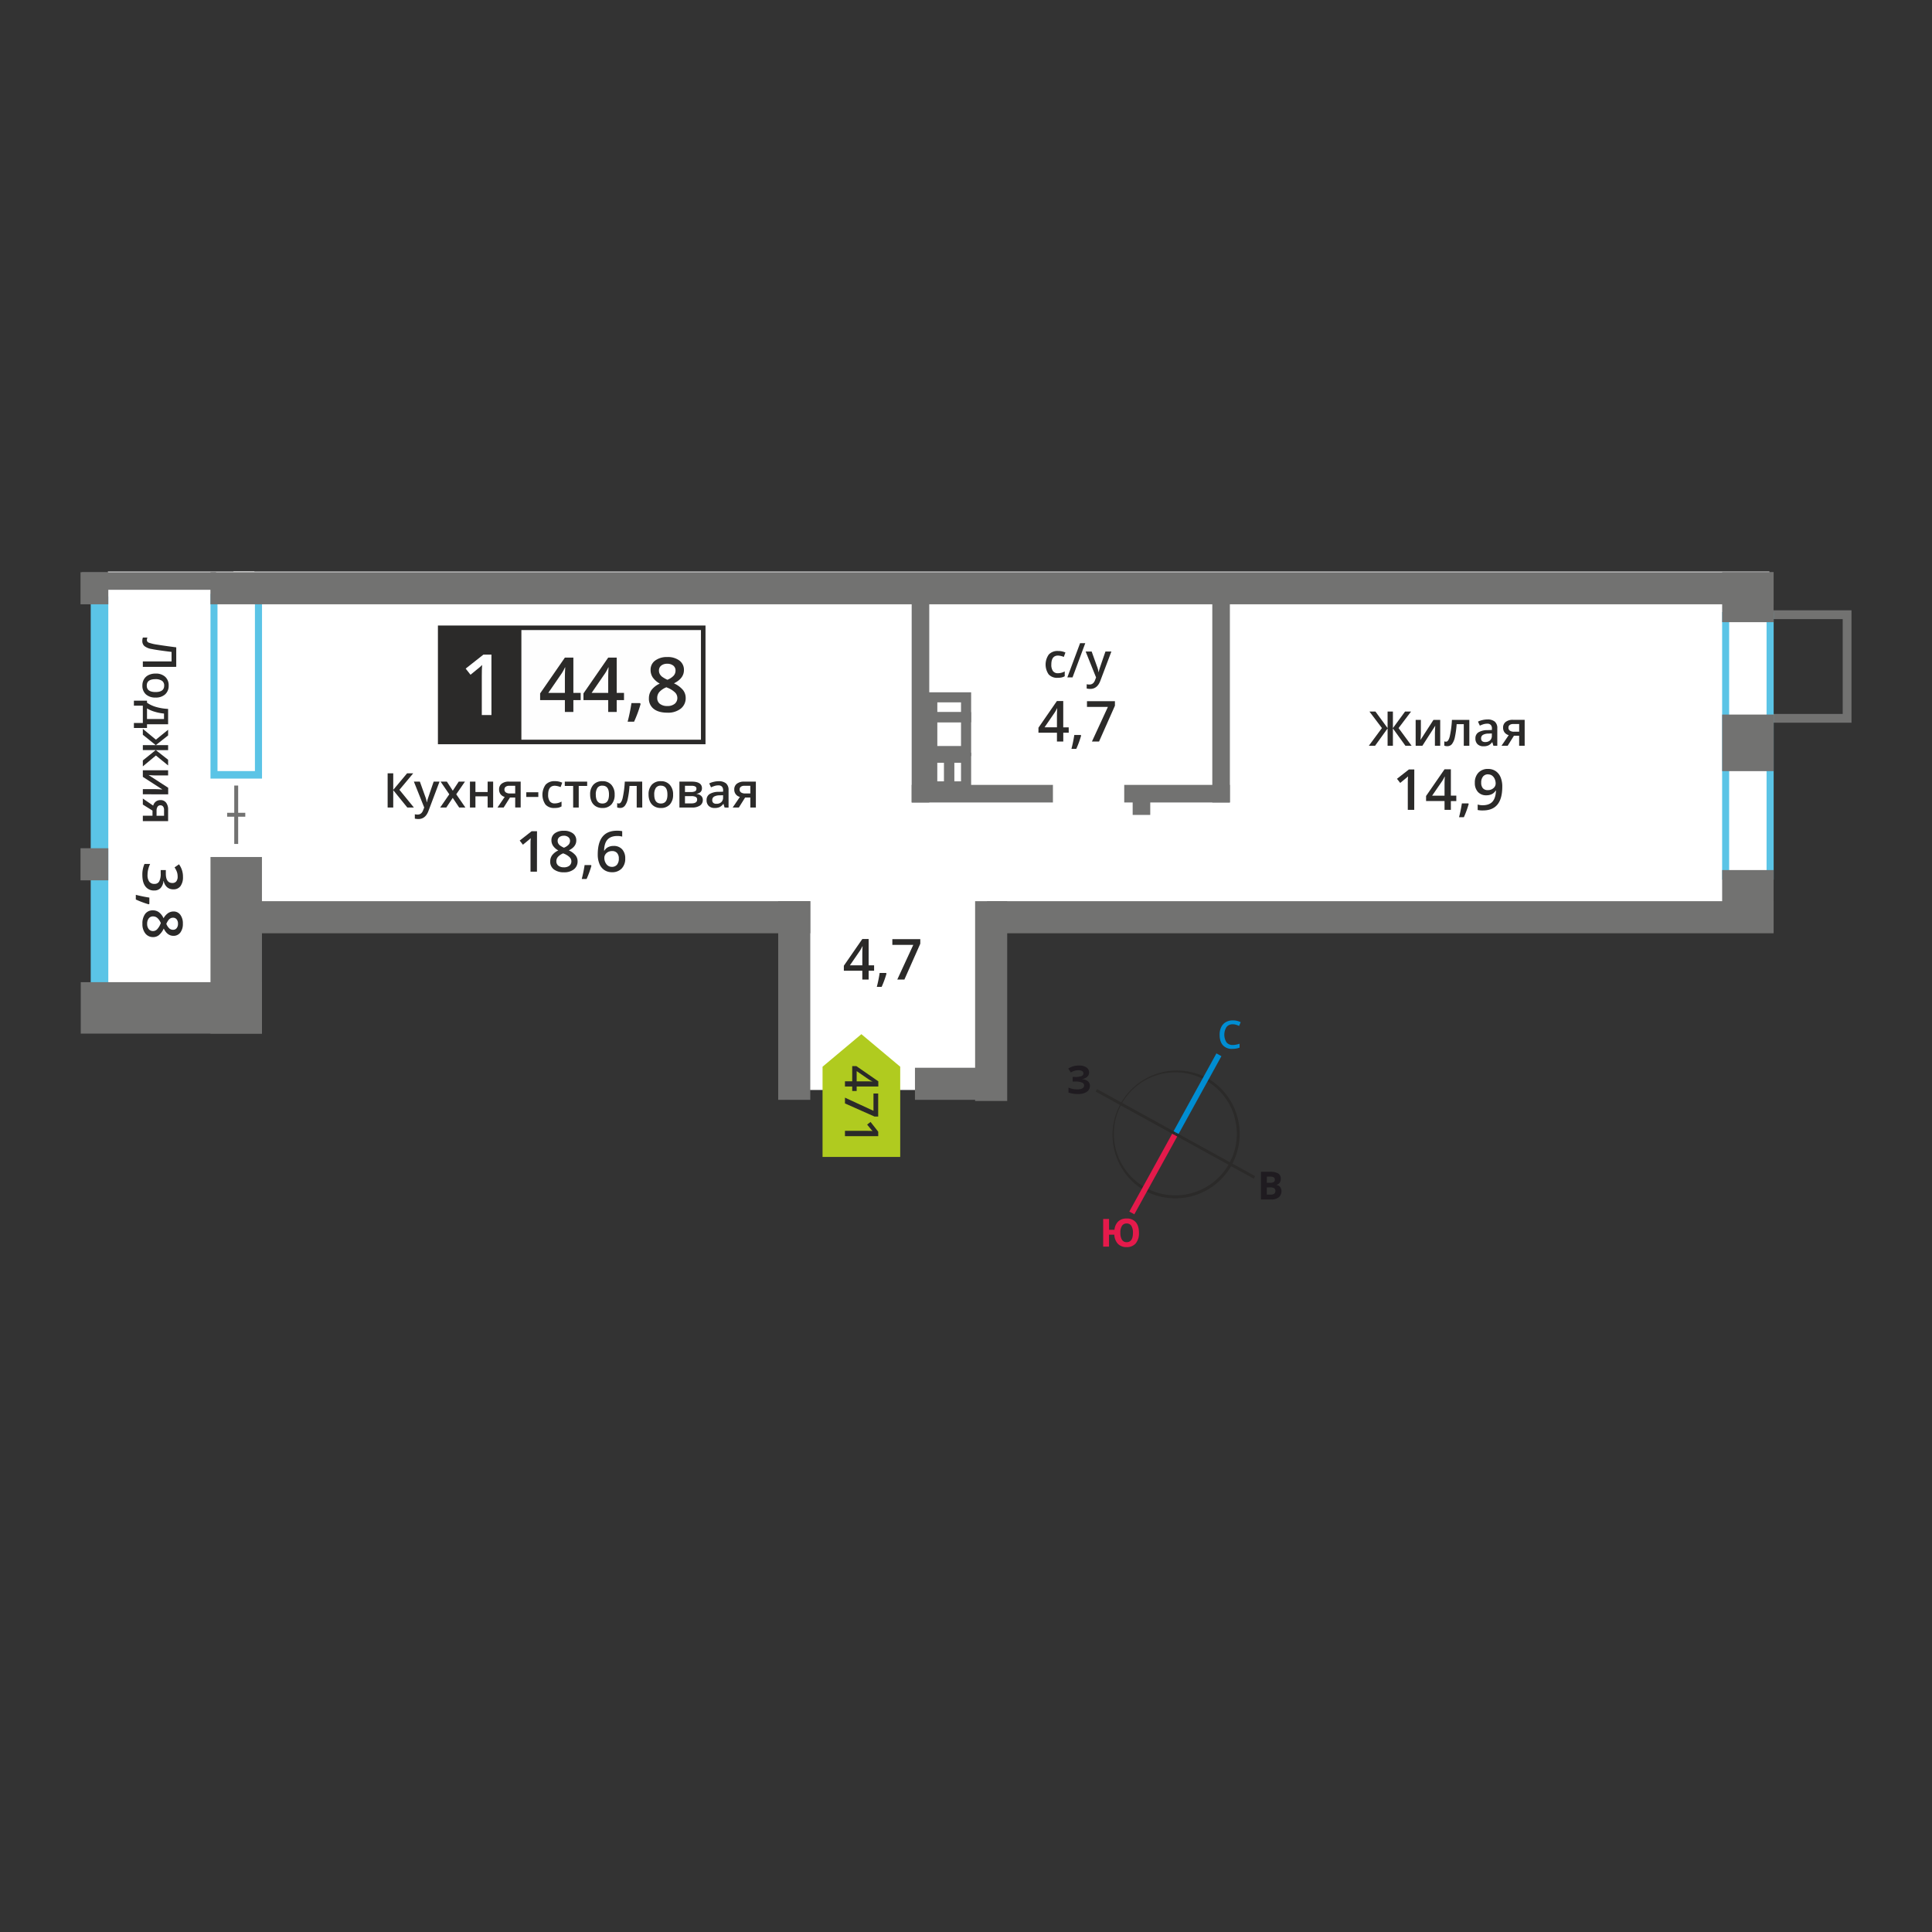 <svg id="Layer_1" data-name="Layer 1" xmlns="http://www.w3.org/2000/svg" width="1200" height="1200" viewBox="0 0 1200 1200">
  <rect x="0" y="0" width="1200" height="1200" fill="#333333" stroke="none"/>
  <defs>
    <style>
      .cls-1 {
        fill: #fff;
      }

      .cls-2 {
        fill: #2b2a29;
      }

      .cls-3 {
        fill: #008dd2;
      }

      .cls-4 {
        fill: #e51a4b;
      }

      .cls-5 {
        fill: #1f1b20;
      }

      .cls-10, .cls-6 {
        fill: #727271;
      }

      .cls-11, .cls-6, .cls-9 {
        fill-rule: evenodd;
      }

      .cls-7 {
        fill: #fefefe;
      }

      .cls-8, .cls-9 {
        fill: #5bc4e6;
      }

      .cls-11 {
        fill: #b0cb1f;
      }
    </style>
  </defs>
  <rect class="cls-1" x="67" y="355" width="91" height="274"/>
  <rect class="cls-1" x="145" y="355" width="954" height="217"/>
  <rect class="cls-1" x="487" y="540" width="137" height="137"/>
  <g>
    <path class="cls-2" d="M766.76,693.62a38.22,38.22,0,1,0-55.15,44.12l0,0a38.23,38.23,0,0,0,51.87-15.07l0,0a38.07,38.07,0,0,0,3.21-29m-17.41-24.4a40,40,0,0,1,15.74,54.34l0,.06a40,40,0,0,1-54.29,15.68l-.07,0a40,40,0,0,1,38.66-70Z"/>
    <polygon class="cls-3" points="758.65 656 731.6 705.12 728.5 703.4 755.54 654.28 758.65 656"/>
    <polygon class="cls-4" points="701.45 752.51 728.5 703.4 731.6 705.12 704.56 754.23 701.45 752.51"/>
    <polygon class="cls-2" points="681.37 676.43 730.48 703.48 729.62 705.03 680.51 677.99 681.37 676.43"/>
    <polygon class="cls-2" points="778.73 732.08 729.62 705.03 730.48 703.48 779.59 730.52 778.73 732.08"/>
    <path class="cls-3" d="M765.62,636.2a4.65,4.65,0,0,0-3.81,1.71,9,9,0,0,0,0,9.53,4.72,4.72,0,0,0,3.86,1.62,10.51,10.51,0,0,0,2.12-.21c.69-.15,1.4-.34,2.13-.56v2.42a12.9,12.9,0,0,1-4.58.76,7.33,7.33,0,0,1-5.81-2.29q-2-2.28-2-6.55a10.51,10.51,0,0,1,1-4.69,7,7,0,0,1,2.84-3.08,8.56,8.56,0,0,1,4.37-1.08,10.86,10.86,0,0,1,4.88,1.11l-1,2.34a13,13,0,0,0-1.84-.72,6.61,6.61,0,0,0-2-.31"/>
    <path class="cls-4" d="M695.89,765.73a7.81,7.81,0,0,0,1,4.34,3.28,3.28,0,0,0,2.89,1.47c2.6,0,3.91-1.94,3.91-5.81a7.9,7.9,0,0,0-1-4.34,3.23,3.23,0,0,0-2.89-1.47,3.3,3.3,0,0,0-2.92,1.47,7.72,7.72,0,0,0-1,4.34m11.55,0a9.76,9.76,0,0,1-2,6.55,7.11,7.11,0,0,1-5.69,2.32,7.25,7.25,0,0,1-5.36-2,8.87,8.87,0,0,1-2.26-5.71h-3.3v7.42H685.2v-17.2h3.65v6.74h3.37a8.16,8.16,0,0,1,2.34-5.2,7.33,7.33,0,0,1,5.23-1.81,7,7,0,0,1,5.68,2.31C706.79,760.72,707.44,762.91,707.44,765.73Z"/>
    <path class="cls-5" d="M786.84,737.53V742h2.38a3.56,3.56,0,0,0,2.23-.58,2.13,2.13,0,0,0,.72-1.77c0-1.42-1-2.14-3.07-2.14Zm0-2.89H789a3.84,3.84,0,0,0,2.15-.46,1.7,1.7,0,0,0,.67-1.52,1.53,1.53,0,0,0-.73-1.42,4.59,4.59,0,0,0-2.29-.43h-1.92Zm-3.64-6.82h5.35a10.24,10.24,0,0,1,5.31,1,3.62,3.62,0,0,1,1.66,3.32,4.19,4.19,0,0,1-.72,2.53,2.92,2.92,0,0,1-1.93,1.19V736a3.81,3.81,0,0,1,2.36,1.37,4.95,4.95,0,0,1-1,6.33,7.33,7.33,0,0,1-4.62,1.32H783.2Z"/>
    <path class="cls-5" d="M676.45,666.09a3.54,3.54,0,0,1-1.18,2.74,5.79,5.79,0,0,1-3.19,1.38v.07a6.47,6.47,0,0,1,3.63,1.31,3.46,3.46,0,0,1,1.27,2.79,4.35,4.35,0,0,1-1.93,3.75,9,9,0,0,1-5.32,1.38,16.42,16.42,0,0,1-6.08-.93v-3.07a10.65,10.65,0,0,0,2.59.83,14.11,14.11,0,0,0,2.78.3q4.35,0,4.35-2.53a1.93,1.93,0,0,0-1.4-1.75,10.85,10.85,0,0,0-4.12-.61h-1.62v-2.84h1.45a11.28,11.28,0,0,0,4-.52,1.77,1.77,0,0,0,1.24-1.72,1.61,1.61,0,0,0-.77-1.41,4.29,4.29,0,0,0-2.35-.52,8.74,8.74,0,0,0-4.69,1.4l-1.59-2.44a11.13,11.13,0,0,1,3.12-1.43,13.9,13.9,0,0,1,3.66-.45,7.61,7.61,0,0,1,4.49,1.18,3.6,3.6,0,0,1,1.68,3.09"/>
  </g>
  <g>
    <polygon class="cls-6" points="1150 443.43 1150 448.89 1144.54 448.89 1099 448.89 1099 443.43 1144.54 443.43 1144.54 384.53 1099 384.53 1099 379.07 1144.54 379.07 1150 379.07 1150 384.53 1150 443.43"/>
    <g>
      <path class="cls-2" d="M257.07,501.57H253l-8.75-10.78v10.78h-3.48V480.31h3.48V490.6l8.61-10.29h3.81l-8.58,10.26Z"/>
      <path class="cls-2" d="M257.07,485.48h3.72l3.28,9.12a17.19,17.19,0,0,1,1,3.67h.12a15.91,15.91,0,0,1,.48-1.94q.35-1.14,3.69-10.85H273l-6.88,18.23c-1.25,3.34-3.34,5-6.25,5a10,10,0,0,1-2.21-.24v-2.71a7.75,7.75,0,0,0,1.76.18q2.46,0,3.47-2.87l.6-1.51Z"/>
      <path class="cls-2" d="M279.06,493.35l-5.4-7.87h3.9l3.67,5.63,3.69-5.63h3.87l-5.41,7.87,5.68,8.22H285.2l-4-6-4,6H273.4Z"/>
      <path class="cls-2" d="M295.3,485.48v6.46h7.58v-6.46h3.42v16.09h-3.42v-6.94H295.3v6.94h-3.41V485.48Z"/>
      <path class="cls-2" d="M312.83,501.57H309l4.48-6.59a4.81,4.81,0,0,1-2.56-1.66,4.73,4.73,0,0,1-.93-3,4.29,4.29,0,0,1,1.63-3.57,7,7,0,0,1,4.45-1.29h7.33v16.09H320v-6.2h-3.25Zm.49-11.2a2.08,2.08,0,0,0,.94,1.86,4.54,4.54,0,0,0,2.52.61H320v-4.77h-3.73a3.43,3.43,0,0,0-2.16.6A2.05,2.05,0,0,0,313.32,490.37Z"/>
      <path class="cls-2" d="M326.89,495v-2.91h7.47V495Z"/>
      <path class="cls-2" d="M344.35,501.86a7,7,0,0,1-5.54-2.13,10.8,10.8,0,0,1,.08-12.35,7.37,7.37,0,0,1,5.74-2.19,10.75,10.75,0,0,1,4.58.95l-1,2.75a10.48,10.48,0,0,0-3.58-.85q-4.17,0-4.17,5.54a6.6,6.6,0,0,0,1,4.07,3.58,3.58,0,0,0,3,1.36,8.76,8.76,0,0,0,4.32-1.13v3a7.15,7.15,0,0,1-1.95.77A12.2,12.2,0,0,1,344.35,501.86Z"/>
      <path class="cls-2" d="M364.7,485.48v2.68h-5.24v13.41H356V488.16H350.8v-2.68Z"/>
    </g>
    <g>
      <path class="cls-2" d="M381.77,493.5a8.77,8.77,0,0,1-2,6.15,7.25,7.25,0,0,1-5.63,2.21,7.68,7.68,0,0,1-4-1,6.68,6.68,0,0,1-2.66-2.92,10,10,0,0,1-.93-4.42,8.7,8.7,0,0,1,2-6.11,7.31,7.31,0,0,1,5.66-2.2,7.09,7.09,0,0,1,5.53,2.25A8.72,8.72,0,0,1,381.77,493.5Zm-11.71,0c0,3.71,1.38,5.57,4.12,5.57s4.07-1.86,4.07-5.57-1.36-5.51-4.1-5.51a3.51,3.51,0,0,0-3.12,1.42A7.29,7.29,0,0,0,370.06,493.5Z"/>
      <path class="cls-2" d="M398.92,501.57h-3.45V488.16H391a57.21,57.21,0,0,1-1.1,8.09,10.37,10.37,0,0,1-1.81,4.24,3.57,3.57,0,0,1-2.88,1.34,4.92,4.92,0,0,1-1.88-.32v-2.68a3,3,0,0,0,1.08.21c1,0,1.76-1.11,2.33-3.34a62.23,62.23,0,0,0,1.33-10.22h10.81Z"/>
      <path class="cls-2" d="M418.07,493.5a8.77,8.77,0,0,1-2,6.15,7.27,7.27,0,0,1-5.63,2.21,7.68,7.68,0,0,1-4-1,6.7,6.7,0,0,1-2.67-2.92,10,10,0,0,1-.93-4.42,8.71,8.71,0,0,1,2-6.11,7.29,7.29,0,0,1,5.66-2.2,7.07,7.07,0,0,1,5.52,2.25A8.68,8.68,0,0,1,418.07,493.5Zm-11.71,0q0,5.56,4.12,5.57t4.07-5.57c0-3.68-1.37-5.51-4.1-5.51a3.48,3.48,0,0,0-3.12,1.42A7.29,7.29,0,0,0,406.36,493.5Z"/>
      <path class="cls-2" d="M436,489.6q0,2.85-3.33,3.45v.11a4.8,4.8,0,0,1,2.85,1.18,3.31,3.31,0,0,1,1,2.49,4,4,0,0,1-1.74,3.51,8.71,8.71,0,0,1-5.06,1.23H422V485.48h7.65C433.85,485.48,436,486.86,436,489.6Zm-3.42.29a1.48,1.48,0,0,0-.75-1.39,4.65,4.65,0,0,0-2.23-.43h-4.15v3.87h3.64a6.09,6.09,0,0,0,2.6-.44A1.64,1.64,0,0,0,432.54,489.89Zm.42,6.73a1.73,1.73,0,0,0-.9-1.65,5.94,5.94,0,0,0-2.71-.48h-3.94V499h4C431.79,499,433,498.23,433,496.62Z"/>
      <path class="cls-2" d="M450.05,501.57l-.68-2.24h-.12a6.62,6.62,0,0,1-2.34,2,7.52,7.52,0,0,1-3,.53,5.14,5.14,0,0,1-3.7-1.28,4.77,4.77,0,0,1-1.33-3.62,4.25,4.25,0,0,1,1.85-3.75,10.53,10.53,0,0,1,5.63-1.38l2.77-.09v-.86a3.22,3.22,0,0,0-.72-2.3,2.93,2.93,0,0,0-2.23-.77,7.53,7.53,0,0,0-2.37.37,17.29,17.29,0,0,0-2.18.85l-1.11-2.44a11.93,11.93,0,0,1,2.87-1,13.1,13.1,0,0,1,2.94-.36,7,7,0,0,1,4.63,1.34,5.24,5.24,0,0,1,1.56,4.2v10.84ZM445,499.24a4.21,4.21,0,0,0,3-1,3.75,3.75,0,0,0,1.12-2.91v-1.4L447,494a7.08,7.08,0,0,0-3.51.8,2.47,2.47,0,0,0-1.1,2.21,2.12,2.12,0,0,0,.64,1.66A2.73,2.73,0,0,0,445,499.24Z"/>
      <path class="cls-2" d="M458.91,501.57h-3.83l4.48-6.59a4.54,4.54,0,0,1-3.49-4.64,4.29,4.29,0,0,1,1.63-3.57,7,7,0,0,1,4.45-1.29h7.33v16.09h-3.43v-6.2H462.8Zm.49-11.2a2.08,2.08,0,0,0,.94,1.86,4.52,4.52,0,0,0,2.52.61h3.19v-4.77h-3.73a3.43,3.43,0,0,0-2.16.6A2,2,0,0,0,459.4,490.37Z"/>
    </g>
    <g>
      <path class="cls-2" d="M333.51,541.41h-4V525.19c0-1.93,0-3.47.14-4.6-.27.28-.59.58-1,.91s-1.67,1.39-3.86,3.16l-2-2.56,7.39-5.8h3.37Z"/>
      <path class="cls-2" d="M350.22,516a8.91,8.91,0,0,1,5.65,1.64,5.31,5.31,0,0,1,2.07,4.39c0,2.58-1.54,4.62-4.63,6.15a11.84,11.84,0,0,1,4.2,3.11,5.83,5.83,0,0,1,1.24,3.64,6.12,6.12,0,0,1-2.28,5,9.49,9.49,0,0,1-6.19,1.87A10.08,10.08,0,0,1,344,540a5.93,5.93,0,0,1-2.25-5,6.45,6.45,0,0,1,1.17-3.77,10,10,0,0,1,3.86-3,9.54,9.54,0,0,1-3.28-2.9,6.24,6.24,0,0,1-1-3.43,5.21,5.21,0,0,1,2.15-4.36A9,9,0,0,1,350.22,516Zm-4.66,18.93a3.32,3.32,0,0,0,1.26,2.77,5.31,5.31,0,0,0,3.4,1,5.25,5.25,0,0,0,3.44-1,3.42,3.42,0,0,0,1.23-2.78,3.56,3.56,0,0,0-1.14-2.54,10.55,10.55,0,0,0-3.43-2.13l-.5-.22a8.7,8.7,0,0,0-3.26,2.19A4.12,4.12,0,0,0,345.56,534.9Zm4.62-15.82a4.21,4.21,0,0,0-2.76.85,2.82,2.82,0,0,0-1.05,2.31,3.26,3.26,0,0,0,.38,1.6,4.09,4.09,0,0,0,1.1,1.28,13.54,13.54,0,0,0,2.43,1.38,8.16,8.16,0,0,0,2.92-1.92,3.55,3.55,0,0,0,.85-2.34,2.83,2.83,0,0,0-1.06-2.31A4.32,4.32,0,0,0,350.18,519.08Z"/>
      <path class="cls-2" d="M367.34,537.71a58.64,58.64,0,0,1-3,8.23h-3a85,85,0,0,0,1.77-8.62h4Z"/>
      <path class="cls-2" d="M371.27,530.71q0-14.75,12-14.74a15.16,15.16,0,0,1,3.19.29v3.37a11,11,0,0,0-3-.38q-4,0-6.06,2.17t-2.2,6.93h.2a5.6,5.6,0,0,1,2.27-2.15,7.29,7.29,0,0,1,3.43-.77,6.83,6.83,0,0,1,5.33,2.1,8.13,8.13,0,0,1,1.91,5.68,8.64,8.64,0,0,1-2.21,6.25,8,8,0,0,1-6,2.29,8.36,8.36,0,0,1-4.69-1.3,8.26,8.26,0,0,1-3.07-3.78A15,15,0,0,1,371.27,530.71Zm8.76,7.71a4,4,0,0,0,3.2-1.34,5.79,5.79,0,0,0,1.13-3.83,5,5,0,0,0-1.06-3.4,3.92,3.92,0,0,0-3.17-1.24,5.24,5.24,0,0,0-2.4.56A4.46,4.46,0,0,0,376,530.7a3.59,3.59,0,0,0-.63,2,6.38,6.38,0,0,0,1.31,4.08A4.1,4.1,0,0,0,380,538.42Z"/>
    </g>
    <g>
      <path class="cls-2" d="M858.34,452.21l-7.76-10.27h3.72l7.56,10.3v-10.3h3.3v10.3l7.56-10.3h3.73l-7.77,10.27,8.1,11h-3.84l-7.78-10.77V463.2h-3.3V452.43l-7.78,10.77h-3.87Z"/>
      <path class="cls-2" d="M882.53,447.12v8.24c0,1-.08,2.37-.24,4.24l8.07-12.48h4.18V463.2h-3.29v-8.1c0-.44,0-1.17.08-2.16s.1-1.73.14-2.19l-8,12.45h-4.18V447.12Z"/>
      <path class="cls-2" d="M912.63,463.2h-3.45V449.79h-4.43a55.56,55.56,0,0,1-1.1,8.09,10.63,10.63,0,0,1-1.8,4.25,3.6,3.6,0,0,1-2.89,1.33,4.73,4.73,0,0,1-1.88-.32v-2.67a3.17,3.17,0,0,0,1.08.2c1,0,1.77-1.11,2.33-3.34a62.23,62.23,0,0,0,1.33-10.21h10.81Z"/>
      <path class="cls-2" d="M927.58,463.2,926.9,461h-.12a6.62,6.62,0,0,1-2.34,2,7.35,7.35,0,0,1-3,.53,5.09,5.09,0,0,1-3.7-1.28,4.77,4.77,0,0,1-1.33-3.62,4.25,4.25,0,0,1,1.85-3.75,10.69,10.69,0,0,1,5.63-1.38l2.77-.09v-.86a3.25,3.25,0,0,0-.72-2.3,2.92,2.92,0,0,0-2.23-.76,7.82,7.82,0,0,0-2.37.36,17.33,17.33,0,0,0-2.18.86L918,448.22a12.37,12.37,0,0,1,2.87-1,13.66,13.66,0,0,1,2.94-.35,6.91,6.91,0,0,1,4.63,1.34,5.24,5.24,0,0,1,1.56,4.2V463.2Zm-5.09-2.32a4.25,4.25,0,0,0,3-1,3.79,3.79,0,0,0,1.12-2.92v-1.4l-2.06.09a7.06,7.06,0,0,0-3.51.81,2.45,2.45,0,0,0-1.1,2.2,2.16,2.16,0,0,0,.64,1.67A2.77,2.77,0,0,0,922.49,460.88Z"/>
      <path class="cls-2" d="M936.44,463.2h-3.83l4.48-6.59a4.77,4.77,0,0,1-2.56-1.66,4.7,4.7,0,0,1-.93-3,4.27,4.27,0,0,1,1.63-3.57,7,7,0,0,1,4.45-1.29H947V463.2h-3.43V457h-3.25Zm.49-11.2a2.07,2.07,0,0,0,.94,1.86,4.52,4.52,0,0,0,2.52.62h3.19v-4.77h-3.73a3.49,3.49,0,0,0-2.16.59A2,2,0,0,0,936.93,452Z"/>
    </g>
    <g>
      <path class="cls-2" d="M878.41,503h-4V486.83c0-1.94,0-3.47.14-4.61-.27.28-.59.58-1,.91s-1.67,1.39-3.86,3.16l-2-2.56,7.39-5.8h3.37Z"/>
      <path class="cls-2" d="M904.54,497.56h-3.38V503h-3.93v-5.48H885.76v-3.11l11.47-16.59h3.93v16.35h3.38Zm-7.31-3.35v-6.3c0-2.25.06-4.08.17-5.52h-.14a18.55,18.55,0,0,1-1.51,2.75l-6.23,9.07Z"/>
      <path class="cls-2" d="M912.24,499.35a58.59,58.59,0,0,1-3,8.22h-3A84.44,84.44,0,0,0,908,499h4Z"/>
      <path class="cls-2" d="M933.09,488.65q0,7.41-3,11.07t-9,3.66a14,14,0,0,1-3.28-.27v-3.39a11.15,11.15,0,0,0,3.07.43q4.1,0,6.1-2.2t2.2-6.9H929a6.08,6.08,0,0,1-2.44,2.23,7.7,7.7,0,0,1-3.36.69,6.74,6.74,0,0,1-5.24-2.08,8.1,8.1,0,0,1-1.91-5.7,8.73,8.73,0,0,1,2.21-6.26,7.91,7.91,0,0,1,6-2.33,8.32,8.32,0,0,1,4.67,1.31,8.44,8.44,0,0,1,3.08,3.78A14.9,14.9,0,0,1,933.09,488.65Zm-8.76-7.7a3.9,3.9,0,0,0-3.21,1.37,5.88,5.88,0,0,0-1.12,3.84,5.07,5.07,0,0,0,1,3.37,3.89,3.89,0,0,0,3.15,1.23,5.06,5.06,0,0,0,3.44-1.22,3.7,3.7,0,0,0,1.39-2.85,7,7,0,0,0-.59-2.86,5.17,5.17,0,0,0-1.66-2.11A4.07,4.07,0,0,0,924.33,481Z"/>
    </g>
    <g>
      <path class="cls-2" d="M656.89,421a7,7,0,0,1-5.55-2.13,10.78,10.78,0,0,1,.09-12.35,7.36,7.36,0,0,1,5.73-2.18,10.79,10.79,0,0,1,4.59.94l-1,2.75a10.33,10.33,0,0,0-3.57-.84q-4.18,0-4.18,5.54a6.64,6.64,0,0,0,1,4.06,3.59,3.59,0,0,0,3,1.36,8.71,8.71,0,0,0,4.32-1.13v3a6.62,6.62,0,0,1-2,.77A11.39,11.39,0,0,1,656.89,421Z"/>
      <path class="cls-2" d="M674.08,399.49l-7.91,21.26h-3.23l7.92-21.26Z"/>
      <path class="cls-2" d="M674.32,404.67h3.73l3.27,9.12a18,18,0,0,1,1,3.66h.11a16.37,16.37,0,0,1,.48-1.94q.36-1.14,3.7-10.84h3.69l-6.88,18.22q-1.87,5-6.25,5a9.54,9.54,0,0,1-2.21-.25V425a8.4,8.4,0,0,0,1.76.17q2.47,0,3.48-2.86l.59-1.52Z"/>
    </g>
    <g>
      <path class="cls-2" d="M663.81,455.11h-3.39v5.48h-3.93v-5.48H645V452l11.47-16.59h3.93v16.35h3.39Zm-7.32-3.35v-6.3c0-2.24.06-4.08.17-5.51h-.13a19.24,19.24,0,0,1-1.52,2.74l-6.23,9.07Z"/>
      <path class="cls-2" d="M671.5,456.9a58.14,58.14,0,0,1-3,8.22h-3a84.44,84.44,0,0,0,1.77-8.62h4Z"/>
      <path class="cls-2" d="M678.22,460.59l9.92-21.52h-13v-3.55h17.36v2.81l-9.87,22.26Z"/>
    </g>
    <g>
      <path class="cls-2" d="M542.92,602.93h-3.39v5.48H535.6v-5.48H524.13v-3.1l11.47-16.59h3.93v16.34h3.39Zm-7.32-3.35v-6.3c0-2.24.06-4.08.17-5.51h-.14a19.61,19.61,0,0,1-1.51,2.75l-6.23,9.06Z"/>
      <path class="cls-2" d="M550.61,604.72a58.64,58.64,0,0,1-3,8.23h-3a82.67,82.67,0,0,0,1.76-8.62h4Z"/>
      <path class="cls-2" d="M557.32,608.41l9.93-21.52h-13v-3.55h17.36v2.81l-9.87,22.26Z"/>
    </g>
    <rect class="cls-7" x="273.43" y="389.93" width="164.77" height="70.91"/>
    <path class="cls-2" d="M435.38,391.34H274.84v68.1H435.38Zm-161.95-2.82H438.2v73.74H272V388.52Z"/>
    <g>
      <path class="cls-2" d="M360.67,434.85h-4.54v7.35h-5.27v-7.35H335.48v-4.16l15.38-22.24h5.27v21.92h4.54Zm-9.81-4.48v-8.45c0-3,.08-5.48.23-7.39h-.18a26.32,26.32,0,0,1-2,3.68l-8.36,12.16Z"/>
      <path class="cls-2" d="M387.58,434.85h-4.53v7.35h-5.28v-7.35H362.4v-4.16l15.37-22.24h5.28v21.92h4.53Zm-9.81-4.48v-8.45c0-3,.08-5.48.23-7.39h-.18a26.32,26.32,0,0,1-2,3.68l-8.35,12.16Z"/>
      <path class="cls-2" d="M397.9,437.25a77.67,77.67,0,0,1-4.06,11h-4a112.94,112.94,0,0,0,2.37-11.56h5.32Z"/>
      <path class="cls-2" d="M414.45,408.1a11.92,11.92,0,0,1,7.57,2.2,7.12,7.12,0,0,1,2.79,5.88c0,3.46-2.07,6.2-6.22,8.25a15.94,15.94,0,0,1,5.63,4.16,7.88,7.88,0,0,1,1.67,4.88,8.2,8.2,0,0,1-3.06,6.68,12.72,12.72,0,0,1-8.29,2.51q-5.48,0-8.49-2.35a7.91,7.91,0,0,1-3-6.65,8.63,8.63,0,0,1,1.58-5.06,13.29,13.29,0,0,1,5.16-4,13.07,13.07,0,0,1-4.39-3.89,8.32,8.32,0,0,1-1.31-4.61,6.92,6.92,0,0,1,2.87-5.83A12.13,12.13,0,0,1,414.45,408.1Zm-6.24,25.37a4.46,4.46,0,0,0,1.68,3.72,7.19,7.19,0,0,0,4.56,1.33,7,7,0,0,0,4.61-1.37,4.6,4.6,0,0,0,1.65-3.72,4.77,4.77,0,0,0-1.52-3.41,14.23,14.23,0,0,0-4.6-2.85l-.67-.3a11.79,11.79,0,0,0-4.38,2.93A5.57,5.57,0,0,0,408.21,433.47Zm6.19-21.2a5.68,5.68,0,0,0-3.7,1.14,3.77,3.77,0,0,0-1.41,3.1,4.45,4.45,0,0,0,.51,2.14,5.6,5.6,0,0,0,1.47,1.71,18.17,18.17,0,0,0,3.27,1.86,10.92,10.92,0,0,0,3.9-2.57,4.73,4.73,0,0,0,1.14-3.14,3.77,3.77,0,0,0-1.41-3.1A5.84,5.84,0,0,0,414.4,412.27Z"/>
    </g>
    <rect class="cls-2" x="273.43" y="389.94" width="50.41" height="70.91"/>
    <path class="cls-7" d="M305.25,444.13h-6V419.9c0-2.89.07-5.19.21-6.88-.4.41-.88.86-1.45,1.36s-2.5,2.07-5.77,4.72l-3-3.82,11-8.68h5Z"/>
    <rect class="cls-8" x="56.35" y="370.45" width="10.92" height="243.44"/>
    <path class="cls-9" d="M1074,384.82V541.74h23.25V384.82Zm-4.35,161.58V380.15h32V546.4Z"/>
    <path class="cls-9" d="M135.09,373.52V478.93h23.25V373.52ZM130.74,483.6V368.85h32V483.6Z"/>
    <rect class="cls-10" x="1069.66" y="355.41" width="31.96" height="31.03"/>
    <rect class="cls-10" x="1069.66" y="443.83" width="31.96" height="35.14"/>
    <rect class="cls-10" x="1069.66" y="540.41" width="31.96" height="38.8"/>
    <rect class="cls-10" x="130.74" y="532.3" width="31.96" height="109.69"/>
    <rect class="cls-10" x="50.15" y="610.04" width="112.55" height="31.96"/>
    <rect class="cls-10" x="130.7" y="355.41" width="970.92" height="19.93"/>
    <rect class="cls-10" x="50" y="355.41" width="17.27" height="19.93"/>
    <rect class="cls-10" x="50" y="526.86" width="17.27" height="19.93"/>
    <rect class="cls-10" x="613.04" y="559.74" width="488.58" height="19.93"/>
    <rect class="cls-10" x="568.3" y="663.2" width="50" height="19.93"/>
    <rect class="cls-10" x="152.66" y="559.74" width="350.62" height="19.93"/>
    <rect class="cls-10" x="605.66" y="559.74" width="19.93" height="124.09"/>
    <rect class="cls-10" x="483.35" y="559.74" width="19.93" height="123.39"/>
    <rect class="cls-10" x="698.28" y="487.51" width="65.62" height="10.92"/>
    <rect class="cls-10" x="566.26" y="487.51" width="87.73" height="10.92"/>
    <rect class="cls-10" x="50.93" y="355.41" width="83.25" height="10.92"/>
    <rect class="cls-10" x="752.98" y="368.09" width="10.92" height="130.34"/>
    <rect class="cls-10" x="566.26" y="368.09" width="10.92" height="130.34"/>
    <rect class="cls-10" x="703.52" y="495.48" width="10.92" height="10.68"/>
    <rect class="cls-10" x="145.5" y="487.92" width="2.43" height="36.27"/>
    <rect class="cls-10" x="141.08" y="504.84" width="11.27" height="2.43"/>
    <g>
      <path class="cls-2" d="M107.63,552.38a5.7,5.7,0,0,1-3.88-1.35,6.89,6.89,0,0,1-2.09-3.83h-.13a7.41,7.41,0,0,1-1.84,4.43,5.25,5.25,0,0,1-3.89,1.47,6.49,6.49,0,0,1-5.46-2.49q-1.92-2.5-1.92-7.11a16.08,16.08,0,0,1,1.32-6.88h3.51a15.53,15.53,0,0,0-1.19,3.31,14.29,14.29,0,0,0-.42,3.35,7.11,7.11,0,0,0,1,4.26A3.83,3.83,0,0,0,96,549a3.12,3.12,0,0,0,2.89-1.56,10,10,0,0,0,.92-4.9v-2.13H103v2.17q0,5.87,4.06,5.86a3,3,0,0,0,2.43-1,4.61,4.61,0,0,0,.85-3,9.24,9.24,0,0,0-.39-2.68,12.51,12.51,0,0,0-1.53-3l2.75-1.93a12.89,12.89,0,0,1,2.48,7.83,9.29,9.29,0,0,1-1.6,5.79A5.22,5.22,0,0,1,107.63,552.38Z"/>
      <path class="cls-2" d="M92.36,561.69a56.58,56.58,0,0,1-8-3v-2.9a82.9,82.9,0,0,0,8.41,1.72v3.88Z"/>
      <path class="cls-2" d="M113.58,573.74a8.65,8.65,0,0,1-1.6,5.52,5.18,5.18,0,0,1-4.28,2q-3.78,0-6-4.53a11.68,11.68,0,0,1-3,4.1,5.7,5.7,0,0,1-3.55,1.22,6,6,0,0,1-4.86-2.23,9.24,9.24,0,0,1-1.83-6,9.89,9.89,0,0,1,1.71-6.19A5.78,5.78,0,0,1,95,565.43a6.21,6.21,0,0,1,3.68,1.15,9.6,9.6,0,0,1,2.91,3.76,9.38,9.38,0,0,1,2.84-3.2,6,6,0,0,1,3.35-1,5.05,5.05,0,0,1,4.25,2.1A8.78,8.78,0,0,1,113.58,573.74ZM95.11,569.2a3.27,3.27,0,0,0-2.71,1.22,5.26,5.26,0,0,0-1,3.32,5.1,5.1,0,0,0,1,3.36,3.35,3.35,0,0,0,2.71,1.2,3.48,3.48,0,0,0,2.48-1.1,10.51,10.51,0,0,0,2.08-3.36l.22-.48a8.61,8.61,0,0,0-2.14-3.19A4,4,0,0,0,95.11,569.2Zm15.44,4.51a4.17,4.17,0,0,0-.83-2.7,2.76,2.76,0,0,0-2.26-1,3.21,3.21,0,0,0-1.56.37,4,4,0,0,0-1.24,1.07,12.21,12.21,0,0,0-1.35,2.38,7.77,7.77,0,0,0,1.87,2.84,3.38,3.38,0,0,0,2.28.83,2.74,2.74,0,0,0,2.26-1A4.26,4.26,0,0,0,110.55,573.71Z"/>
    </g>
    <polygon class="cls-11" points="510.9 662.55 510.91 662.55 522.96 652.45 535.02 642.34 547.08 652.45 559.13 662.55 559.14 662.55 559.14 662.56 559.14 718.59 510.9 718.59 510.9 662.56 510.9 662.55"/>
    <g>
      <path class="cls-2" d="M529.33,677.64v-2.78h-4.51v-3.24h4.51v-9.44h2.56l13.65,9.44v3.24H532.09v2.78Zm2.76-6h5.18c1.85,0,3.36,0,4.54.14v-.11a16.68,16.68,0,0,1-2.26-1.25l-7.46-5.13Z"/>
      <path class="cls-2" d="M524.82,681.77l17.71,8.17V679.19h2.93v14.3h-2.32l-18.32-8.13Z"/>
      <path class="cls-2" d="M524.82,705.7v-3.32h13.34c1.6,0,2.86,0,3.79.11-.22-.22-.47-.48-.75-.8s-1.14-1.37-2.6-3.17l2.11-1.67,4.78,6.08v2.77Z"/>
    </g>
    <g>
      <path class="cls-2" d="M88.72,414.21v-3.39h17.84v-5.9q-9.07-1.12-12.36-1.8a9.55,9.55,0,0,1-4.56-1.89A4.13,4.13,0,0,1,88.4,398a5.42,5.42,0,0,1,.35-2h2.83a3.84,3.84,0,0,0-.36,1.57,1.77,1.77,0,0,0,1.23,1.6,26.18,26.18,0,0,0,5.43,1.26q4.2.69,11.59,1.64v12.12Z"/>
      <path class="cls-2" d="M96.6,433.26a8.57,8.57,0,0,1-6-2,7.07,7.07,0,0,1-2.16-5.49,7.53,7.53,0,0,1,1-3.89,6.57,6.57,0,0,1,2.86-2.6,9.6,9.6,0,0,1,4.31-.91,8.48,8.48,0,0,1,6,2,7.11,7.11,0,0,1,2.15,5.52,7,7,0,0,1-2.2,5.4A8.48,8.48,0,0,1,96.6,433.26Zm0-11.42c-3.62,0-5.44,1.33-5.44,4s1.82,4,5.44,4,5.38-1.34,5.38-4a3.4,3.4,0,0,0-1.39-3A7.09,7.09,0,0,0,96.6,421.84Z"/>
      <path class="cls-2" d="M83.17,452.15v-3.1h5.55V438.29H83.17v-3.08h8.14v1.27a19.61,19.61,0,0,0,5.79,2.67,32.38,32.38,0,0,0,7.32,1.17v9.54H91.31v2.29Zm8.14-5.57h10.56V443.2a29.44,29.44,0,0,1-5.77-1.13A19.58,19.58,0,0,1,91.31,440Z"/>
      <path class="cls-2" d="M96.8,462.8h7.62v3.11H96.8l7.62,6v3.52l-7.59-6.18L88.72,476v-3.68l8-6.44h-8V462.8h8l-8-6.43v-3.66l8.11,6.71,7.59-6.16v3.52Z"/>
      <path class="cls-2" d="M104.42,481.64h-8c-.93,0-2.31-.08-4.13-.23l12.18,7.88v4.07H88.72v-3.21h7.91c.43,0,1.14,0,2.11.08s1.69.1,2.13.14l-12.15-7.85v-4.08h15.7Z"/>
      <path class="cls-2" d="M88.72,499.72V496l6.43,4.37a4.76,4.76,0,0,1,1.63-2.5,4.57,4.57,0,0,1,2.9-.91,4.2,4.2,0,0,1,3.49,1.59,6.88,6.88,0,0,1,1.25,4.35V510H88.72v-3.35h6v-3.17Zm10.93.48a2,2,0,0,0-1.81.92,4.43,4.43,0,0,0-.6,2.46v3.11h4.66v-3.63a3.33,3.33,0,0,0-.59-2.11A2,2,0,0,0,99.65,500.2Z"/>
    </g>
    <path class="cls-10" d="M592.68,473.78h4.23v11.53h-4.23Zm7.37-6.27H586.41v24.07h16.78V467.51Z"/>
    <path class="cls-10" d="M589.54,467.51H575.9v24.07h16.78V467.51Zm-7.37,6.27h4.24v11.53h-4.24Z"/>
    <path class="cls-10" d="M579.06,469.63h24.13V442.32H575.92v27.31Zm17.85-6.27H582.19V448.59h14.72Z"/>
    <path class="cls-10" d="M582.19,436.25h14.72v6.07H582.19ZM600.05,430H575.92v18.61h27.27V430Z"/>
  </g>
</svg>
